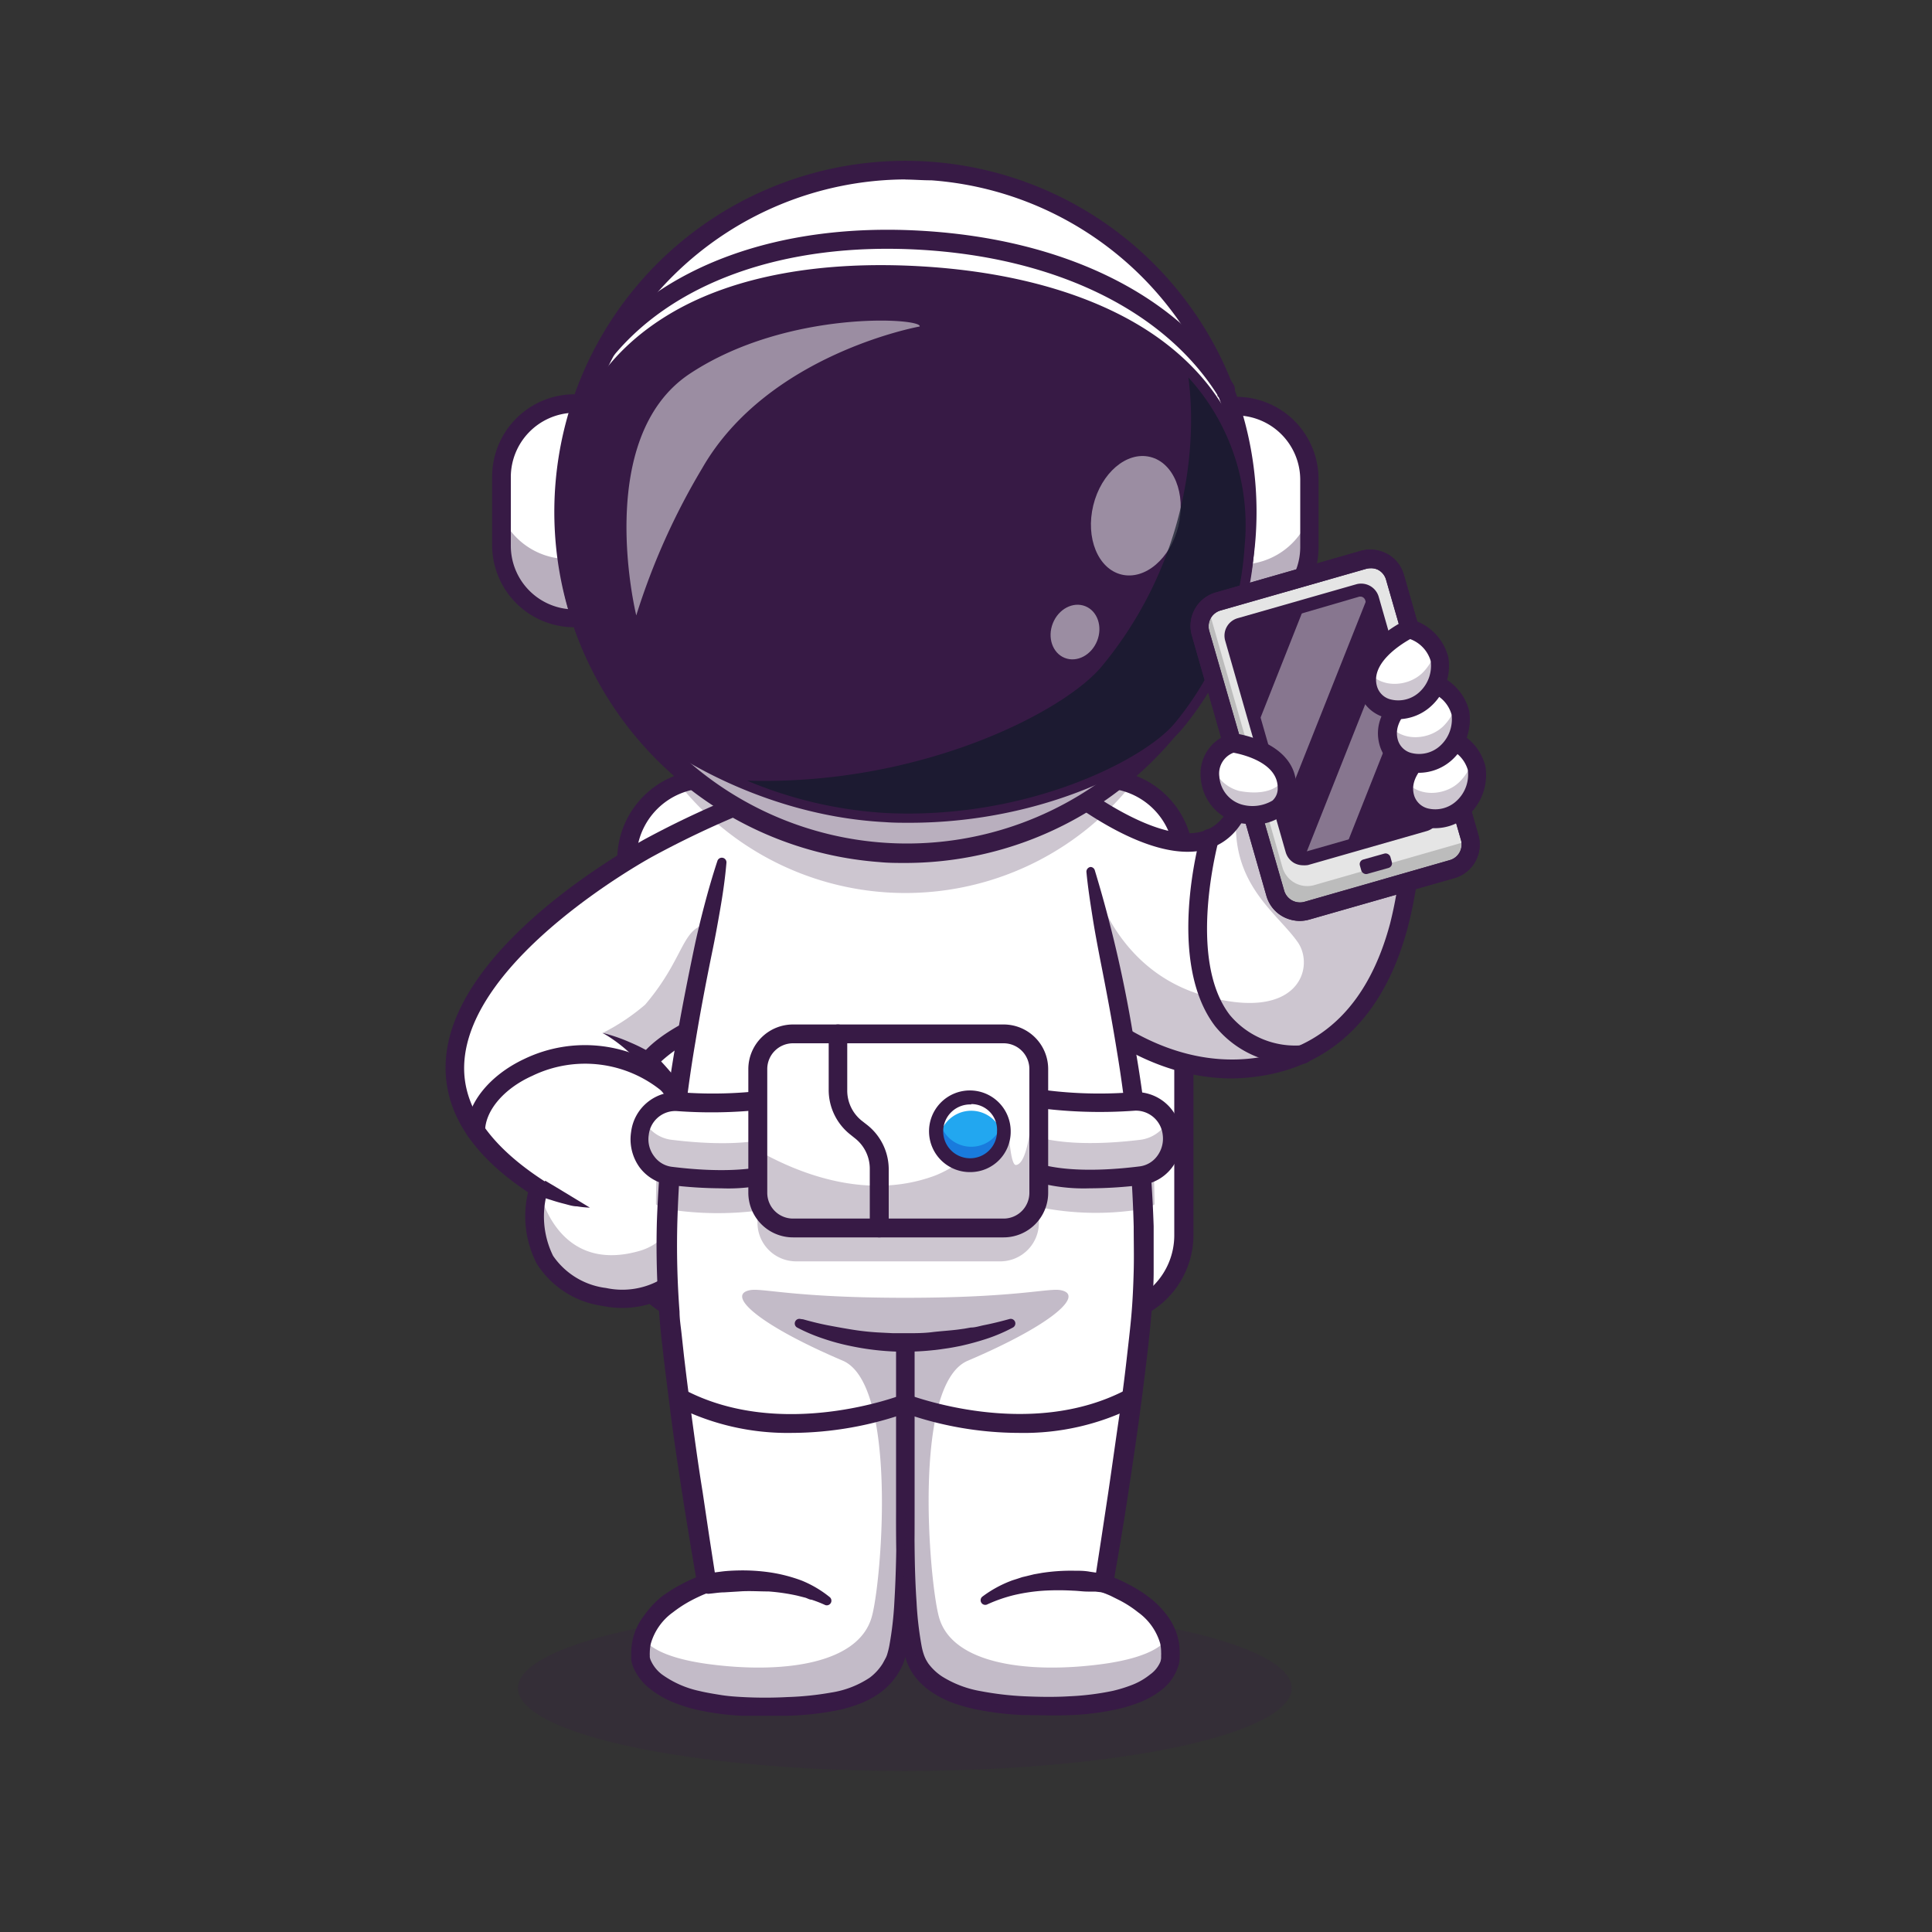 <svg xmlns="http://www.w3.org/2000/svg" viewBox="0 0 150 150"><rect x="0" y="0" width="150" height="150" fill="#333333" stroke="none"/><defs><style>.cls-1{opacity:0.2;}.cls-2{fill:#371a45;}.cls-3{fill:#fff;}.cls-4{opacity:0.25;}.cls-5{fill:#22a7f0;}.cls-6{fill:#197bdd;}.cls-7{opacity:0.3;}.cls-8{opacity:0.35;}.cls-9{opacity:0.5;}.cls-10{opacity:0.7;}.cls-11{fill:#111a28;}.cls-12{fill:#e5e5e5;}.cls-13{fill:#bcbcbc;}.cls-14{opacity:0.4;}.cls-15{fill:none;}</style></defs><title>benefit-avatar-3_1</title><g id="Layer_2" data-name="Layer 2"><g id="Layer_1-2" data-name="Layer 1"><g class="cls-1"><ellipse class="cls-2" cx="70.25" cy="131.07" rx="30.04" ry="6.43"/></g><path class="cls-3" d="M91.89,67.25V95.37a6.78,6.78,0,0,1-6.78,6.78H55.47a6.79,6.79,0,0,1-6.78-6.78V67.25a6.73,6.73,0,0,1,1.45-4.18l0,0a6.81,6.81,0,0,1,2.65-2,6.89,6.89,0,0,1,2.65-.53H85.11a6.8,6.8,0,0,1,4.48,1.68l.17.16A6.77,6.77,0,0,1,91.89,67.25Z"/><path class="cls-2" d="M85.66,102.87H54.92a7,7,0,0,1-7-7V66.71a7,7,0,0,1,7-6.95H85.66a7,7,0,0,1,7,6.95V95.92A7,7,0,0,1,85.66,102.87ZM54.92,61.2a5.51,5.51,0,0,0-5.51,5.51V95.92a5.52,5.52,0,0,0,5.51,5.51H85.66a5.52,5.52,0,0,0,5.51-5.51V66.71a5.51,5.51,0,0,0-5.51-5.51Z"/><path class="cls-3" d="M97.6,82.88c-8.17,1.1-14.13-5.29-14.13-5.29l-1.19-9.36L81.21,59.8s11.27,10,14.82,3.28a11,11,0,0,0,1-4.55c0-.17,0-.35,0-.52l.08,0,12.45,4.18S111.14,81.05,97.6,82.88Z"/><g class="cls-4"><path class="cls-2" d="M97.6,82.88c-8.17,1.1-14.13-5.29-14.13-5.29l-1.19-9.36,2.4-.59s1.4,7.54,8.79,9.66,8.64-2.22,7.28-4.16C99.12,70.83,95.5,68.63,96,63.08A14.82,14.82,0,0,1,96.67,60c.16-.53.29-1,.39-1.46,0-.17.07-.34.1-.5l12.45,4.18S111.14,81.05,97.6,82.88Z"/></g><path class="cls-2" d="M95.67,83.73c-7.37,0-12.5-5.4-12.73-5.65a.72.72,0,1,1,1-1c.06.06,5.82,6.1,13.51,5.06,5.29-.71,8.82-4.23,10.48-10.45a32.23,32.23,0,0,0,.94-9L97.75,59c-.26,3.58-1.42,5.85-3.47,6.73-5,2.16-13.21-5.07-13.55-5.38a.72.72,0,0,1,1-1.08c2.18,1.94,8.59,6.63,12,5.14,1.66-.72,2.55-2.88,2.65-6.41l0-1,13.91,4.67,0,.47a32.3,32.3,0,0,1-1,9.89c-1.8,6.77-5.84,10.76-11.68,11.55A15.75,15.75,0,0,1,95.67,83.73Z"/><path class="cls-3" d="M41.83,92.25s-2.23,6.94,5.09,8.43a6.75,6.75,0,0,0,3.7-.25c4.86-1.79,7.21-9.28.83-16.77-.33-.4-.7-.79-1.08-1.19l0,0a5.59,5.59,0,0,1,1.42-1.35,16.16,16.16,0,0,1,3-1.67l2.63-8h0l3.3-10.09s-2.6.88-5.92,2.38c-1.4.64-2.93,1.38-4.45,2.22,0,0-.72.39-1.85,1.09C42.7,70.56,26.29,82.36,41.83,92.25Z"/><g class="cls-4"><path class="cls-2" d="M55.55,72.87l-.79,6.53c-3.54,1.53-4.44,3-4.44,3l0,0a13.26,13.26,0,0,0-3.57-2.18A16.23,16.23,0,0,0,50.09,78c3.56-4.18,2.64-6.66,6-6.24C56.6,71.79,55.89,72.15,55.55,72.87Z"/></g><path class="cls-2" d="M48.33,101.55a7.49,7.49,0,0,1-1.55-.16,7.21,7.21,0,0,1-5.09-3.25A8,8,0,0,1,41,92.57c-4.38-2.91-6.53-6.26-6.4-10,.34-9.18,14.76-17,15.38-17.37a72.4,72.4,0,0,1,10.48-4.65.71.71,0,0,1,.91.45.72.72,0,0,1-.45.91A73.44,73.44,0,0,0,50.67,66.5c-.15.08-14.32,7.81-14.63,16.17-.12,3.27,2,6.29,6.17,9l.47.3-.17.53a6.94,6.94,0,0,0,.43,5A5.85,5.85,0,0,0,47.06,100a6,6,0,0,0,6.61-3.15c1.69-3.11,1.56-8.4-3.87-13.9l-.39-.4.29-.48c.09-.15,1-1.52,4.08-3a.72.72,0,0,1,1,.34.71.71,0,0,1-.34,1,11.22,11.22,0,0,0-3.11,2C56.81,88.3,56.82,94,54.94,97.51A7.48,7.48,0,0,1,48.33,101.55Z"/><path class="cls-2" d="M42.33,91.67l.86.51.86.52,1.75,1.06a7.32,7.32,0,0,1-1-.1c-.34,0-.68-.12-1-.2s-.67-.18-1-.29a9.59,9.59,0,0,1-1-.35Z"/><g class="cls-4"><path class="cls-2" d="M46.92,100.68c-7.23-1.47-5.14-8.27-5.09-8.43h0s1.25,6.73,7.79,4.88c4.18-1.18,3.83-7.07,3-11.17a4.24,4.24,0,0,0,.18-.5h0C58.6,94.05,53.47,102,46.92,100.68Z"/></g><path class="cls-2" d="M36.94,88.56a.72.72,0,0,1-.72-.72c0-2.13,1.76-4.34,4.48-5.62a10.87,10.87,0,0,1,11.66,1.43.72.72,0,0,1-.92,1.11,9.4,9.4,0,0,0-10.12-1.23c-2.23,1-3.66,2.73-3.66,4.31a.72.72,0,0,1-.71.72Z"/><path class="cls-2" d="M50.14,82.93c-.24-.25-.5-.51-.76-.75l-.81-.72A11.8,11.8,0,0,0,46.8,80.2a13,13,0,0,1,2.1.72c.35.15.68.3,1,.47s.66.33,1,.53Z"/><path class="cls-2" d="M64.15,125a.76.76,0,0,1-.38-.11c-3.53-2.22-8.72-1.24-8.77-1.23a.72.72,0,0,1-.85-.56.73.73,0,0,1,.57-.85c.24,0,5.79-1.11,9.81,1.42a.72.72,0,0,1-.38,1.33Z"/><path class="cls-3" d="M84.68,67.64c2,9.7,5.19,22.87,3.8,35.92-.89,8.37-2.76,19.37-2.76,19.37s5.55,1.82,5.15,5.76c0,.11.24,4.22-10.75,3.81-4.65-.17-7.82-1.06-9-3.51-1-2.2-.87-12-.87-12V103.22h0V117s.15,9.76-.87,12c-1.13,2.45-3.78,3.34-8.43,3.51-11,.41-11.26-3.7-11.27-3.81-.39-3.94,5.15-5.76,5.15-5.76s-1.86-11-2.75-19.37C50.68,90.2,54,76.67,56.05,67"/><path class="cls-2" d="M85,67.57a99,99,0,0,1,3.11,13.64,99,99,0,0,1,1.46,14c0,1.18,0,2.36,0,3.53s-.1,2.36-.2,3.53-.23,2.34-.37,3.5-.28,2.32-.44,3.48c-.3,2.31-.65,4.61-1,6.92s-.74,4.6-1.15,6.9l-.48-.81h0c.33.12.6.23.89.36s.56.26.84.41a10.76,10.76,0,0,1,1.58,1,7,7,0,0,1,1.37,1.39,4.9,4.9,0,0,1,.87,1.86,4.54,4.54,0,0,1,.11,1,2.17,2.17,0,0,1,0,.26v.14h0v.08a2.28,2.28,0,0,1-.11.6,3.75,3.75,0,0,1-1.22,1.78,6.64,6.64,0,0,1-1.71,1,11.7,11.7,0,0,1-1.8.56,20.49,20.49,0,0,1-3.63.46c-1.21.05-2.41,0-3.61,0a23.51,23.51,0,0,1-3.61-.42,13.11,13.11,0,0,1-1.81-.49,7.86,7.86,0,0,1-1.74-.87A5.4,5.4,0,0,1,70.91,130q-.15-.23-.27-.45l-.11-.23a2.72,2.72,0,0,1-.11-.25,7,7,0,0,1-.26-1,27,27,0,0,1-.42-3.62c-.15-2.38-.18-4.74-.17-7.12V103.22l.72.72h0l.72-.72v14.12c0,2.37,0,4.73-.17,7.11a28.51,28.51,0,0,1-.41,3.61,7.44,7.44,0,0,1-.25.95l-.1.26a2.4,2.4,0,0,0-.11.23l-.25.44a5.56,5.56,0,0,1-1.38,1.48,7.36,7.36,0,0,1-1.73.91,10.94,10.94,0,0,1-1.82.5,23.54,23.54,0,0,1-3.62.38c-1.19,0-2.39,0-3.6,0a20.47,20.47,0,0,1-3.62-.5,12.09,12.09,0,0,1-1.79-.59,7.42,7.42,0,0,1-1.69-1,4.21,4.21,0,0,1-1.3-1.67,2.46,2.46,0,0,1-.16-.58v-.28c0-.09,0-.18,0-.26a4.69,4.69,0,0,1,1-2.9A7.52,7.52,0,0,1,51.32,124a12.32,12.32,0,0,1,1.59-1c.27-.15.55-.28.84-.41s.56-.24.88-.36h0l-.49.81q-.61-3.49-1.16-7c-.36-2.33-.72-4.67-1-7-.15-1.17-.3-2.34-.44-3.52l-.2-1.76c-.06-.59-.12-1.19-.16-1.79A68.08,68.08,0,0,1,51,94.84a100,100,0,0,1,1.53-14.16c.4-2.33.86-4.65,1.35-7,.24-1.15.52-2.3.82-3.44s.63-2.28,1-3.4a.36.36,0,0,1,.7.15c-.1,1.19-.27,2.36-.47,3.52s-.41,2.32-.65,3.47c-.47,2.3-.91,4.61-1.29,6.92a100.81,100.81,0,0,0-1.4,13.95,67.7,67.7,0,0,0,.17,7c0,.58.1,1.16.16,1.74l.19,1.74c.14,1.17.28,2.34.44,3.5.31,2.33.62,4.66,1,7l.52,3.49.54,3.49.1.61-.58.19h0c-.23.08-.51.19-.75.3s-.51.24-.75.37a9.75,9.75,0,0,0-1.37.89,4.52,4.52,0,0,0-1.73,2.44,3.36,3.36,0,0,0-.08.71,1.09,1.09,0,0,0,0,.18v.16a1.08,1.08,0,0,0,.08.26,2.8,2.8,0,0,0,.86,1.08,7.76,7.76,0,0,0,2.92,1.29c.54.13,1.1.22,1.66.31s1.13.13,1.71.16c1.14.06,2.3.06,3.45,0a23.59,23.59,0,0,0,3.4-.35,7.45,7.45,0,0,0,3-1.16,4.07,4.07,0,0,0,1-1.09l.18-.33.09-.17.06-.15a6.3,6.3,0,0,0,.19-.75,26.52,26.52,0,0,0,.39-3.41c.14-2.32.17-4.67.16-7V102.5H71v14.87c0,2.35,0,4.7.16,7a26.52,26.52,0,0,0,.39,3.41,4.8,4.8,0,0,0,.2.75l.06.15.08.17c.06.1.12.21.19.31a4.2,4.2,0,0,0,1.06,1,8.31,8.31,0,0,0,3,1.14,24.05,24.05,0,0,0,3.41.4c1.15.05,2.32.07,3.46,0a20.82,20.82,0,0,0,3.38-.42,11,11,0,0,0,1.57-.49,5.24,5.24,0,0,0,1.33-.78A2.31,2.31,0,0,0,90.1,129a1.57,1.57,0,0,0,.05-.27v-.23a1.09,1.09,0,0,0,0-.18,3.35,3.35,0,0,0-.07-.71,4.53,4.53,0,0,0-1.73-2.44,8.62,8.62,0,0,0-1.38-.9l-.74-.37c-.25-.11-.52-.22-.75-.3h0l-.59-.16.1-.64.53-3.45.52-3.44c.34-2.3.65-4.6,1-6.9.15-1.15.3-2.3.43-3.46s.27-2.3.37-3.44.15-2.29.18-3.44,0-2.3,0-3.45a98.14,98.14,0,0,0-1.33-13.77c-.37-2.29-.8-4.57-1.25-6.84-.22-1.14-.44-2.29-.62-3.44s-.36-2.3-.47-3.47h0a.37.37,0,0,1,.33-.39A.36.36,0,0,1,85,67.57Z"/><path class="cls-2" d="M85.58,123.63l-.55-.06-.57,0c-.38,0-.76-.06-1.14-.07a19.42,19.42,0,0,0-2.29,0,14.2,14.2,0,0,0-2.25.33,11.53,11.53,0,0,0-2.16.75h0a.36.36,0,0,1-.36-.61,9.09,9.09,0,0,1,2.2-1.22c.2-.08.4-.13.6-.2l.3-.1.3-.07.61-.15.62-.11a14.89,14.89,0,0,1,2.49-.17c.42,0,.83,0,1.25.08l.62.09c.21,0,.4.07.63.12a.72.72,0,0,1-.24,1.42Z"/><path class="cls-2" d="M54.8,122.22l.64-.13.62-.08c.41-.05.83-.07,1.24-.08a14.81,14.81,0,0,1,2.49.15,12.16,12.16,0,0,1,2.44.63A8.6,8.6,0,0,1,64.42,124a.36.36,0,0,1-.34.62h0a9.9,9.9,0,0,0-1.07-.42c-.18,0-.35-.13-.54-.17l-.55-.14a15.45,15.45,0,0,0-2.25-.33c-.76,0-1.52-.06-2.28,0l-1.15.07c-.37,0-.77.07-1.12.1h0a.72.72,0,0,1-.24-1.42Z"/><g class="cls-4"><path class="cls-2" d="M89.64,93.51a2.64,2.64,0,0,1-1.07.38,22.21,22.21,0,0,1-7.91-.17v1.21a3,3,0,0,1-2.92,3h-16a3,3,0,0,1-2.93-3V94a25.19,25.19,0,0,1-6.74-.08,2.65,2.65,0,0,1-1.14-.41c0-1.69.08-3.36.18-5a2.72,2.72,0,0,1,1.29-.33h.13a49,49,0,0,0,6.28,0V85.92a3,3,0,0,1,2.93-3h16A2.94,2.94,0,0,1,80.51,85a3,3,0,0,1,.15,1v2a41.47,41.47,0,0,0,7.44.18h.13a2.69,2.69,0,0,1,1.23.3C89.56,90.11,89.62,91.81,89.64,93.51Z"/></g><path class="cls-3" d="M60.93,90.78c-2.46,1-6.26.82-8.85.49A2.86,2.86,0,0,1,49.66,88h0a2.82,2.82,0,0,1,2.88-2.47,35.87,35.87,0,0,0,8.37-.35"/><g class="cls-4"><path class="cls-2" d="M60.93,90.78c-2.46,1-6.26.82-8.85.49A2.86,2.86,0,0,1,49.66,88,2.79,2.79,0,0,1,50,87a2.78,2.78,0,0,0,2.11,1.49c2.59.32,6.38.54,8.84-.49Z"/></g><path class="cls-2" d="M56,92.26A33.55,33.55,0,0,1,52,92a3.49,3.49,0,0,1-2.33-1.35A3.72,3.72,0,0,1,49,87.88a3.52,3.52,0,0,1,3.63-3.09,33,33,0,0,0,8.16-.34c.36-.08,1.23-.09,1.76,1.53.58,1.82.46,4.73-1.29,5.47h0A13.87,13.87,0,0,1,56,92.26Zm-3.63-6a2.08,2.08,0,0,0-2,1.85,2.18,2.18,0,0,0,.43,1.68,2,2,0,0,0,1.36.8c3.69.46,6.7.3,8.48-.44h0c.33-.14.58-.62.67-1.33a5,5,0,0,0-.43-2.89,36.87,36.87,0,0,1-8.38.33Z"/><path class="cls-3" d="M79.72,90.78c2.45,1,6.25.82,8.84.49A2.86,2.86,0,0,0,91,88h0a2.81,2.81,0,0,0-2.88-2.47,35.78,35.78,0,0,1-8.36-.35"/><g class="cls-4"><path class="cls-2" d="M88.57,91.27c-2.6.33-6.4.54-8.85-.49V88c2.45,1,6.25.81,8.84.49A2.81,2.81,0,0,0,90.68,87a3,3,0,0,1,.3,1A2.86,2.86,0,0,1,88.57,91.27Z"/></g><path class="cls-2" d="M84.6,92.26a13.78,13.78,0,0,1-5.16-.81c-1.76-.74-1.88-3.65-1.29-5.47.52-1.62,1.4-1.61,1.75-1.53a33.07,33.07,0,0,0,8.17.34,3.52,3.52,0,0,1,3.62,3.09A3.72,3.72,0,0,1,91,90.64,3.49,3.49,0,0,1,88.65,92,33.41,33.41,0,0,1,84.6,92.26ZM79.75,85.9a5,5,0,0,0-.43,2.89c.1.71.34,1.19.67,1.33h0c1.78.74,4.79.9,8.48.44a2,2,0,0,0,1.37-.8,2.26,2.26,0,0,0,.43-1.68,2.1,2.1,0,0,0-2.13-1.85A37,37,0,0,1,79.75,85.9Z"/><path class="cls-3" d="M80.66,83.3v9a3,3,0,0,1-2.92,3h-16a3,3,0,0,1-2.93-3v-9a3,3,0,0,1,2.93-3h16a3,3,0,0,1,2.77,2.07A3.12,3.12,0,0,1,80.66,83.3Z"/><g class="cls-4"><path class="cls-2" d="M80.66,83.3v9a3,3,0,0,1-2.92,3h-16a3,3,0,0,1-2.93-3v-3c2.76,1.58,8.23,4,13.71,2,2.68-1,5.75-4.25,5.75-4.25s.12,3.45.61,3.4c1.37-.15,1.36-7.14,1.62-8.1A3.12,3.12,0,0,1,80.66,83.3Z"/></g><path class="cls-2" d="M77.92,96.07H61.57a3.47,3.47,0,0,1-3.47-3.46V83a3.47,3.47,0,0,1,3.47-3.46H77.92A3.46,3.46,0,0,1,81.38,83v9.61A3.46,3.46,0,0,1,77.92,96.07ZM61.57,81a2,2,0,0,0-2,2v9.61a2,2,0,0,0,2,2H77.92a2,2,0,0,0,2-2V83a2,2,0,0,0-2-2Z"/><ellipse class="cls-5" cx="75.41" cy="87.8" rx="2.52" ry="2.62"/><path class="cls-3" d="M77.93,87.81a2.29,2.29,0,0,1-.05.52,2.51,2.51,0,0,0-4.95,0,3.05,3.05,0,0,1-.05-.52,2.53,2.53,0,1,1,5.05,0Z"/><path class="cls-6" d="M77.93,87.8a2.53,2.53,0,1,1-5.05,0,2.69,2.69,0,0,1,.09-.7,2.5,2.5,0,0,0,4.87,0A2.69,2.69,0,0,1,77.93,87.8Z"/><path class="cls-2" d="M75.41,91a3.17,3.17,0,1,1,3.06-3.17A3.13,3.13,0,0,1,75.41,91Zm0-5.25a2.09,2.09,0,1,0,2,2.08A2,2,0,0,0,75.41,85.72Z"/><path class="cls-2" d="M68.25,96.07a.72.72,0,0,1-.72-.72V90.74a3,3,0,0,0-1.12-2.34l-.4-.32a4.41,4.41,0,0,1-1.67-3.47V80.26a.72.72,0,1,1,1.44,0v4.35A3,3,0,0,0,66.89,87l.41.32A4.39,4.39,0,0,1,69,90.74v4.61A.72.72,0,0,1,68.25,96.07Z"/><path class="cls-2" d="M61.46,111.25a19.13,19.13,0,0,1-9.1-2.13.72.72,0,1,1,.68-1.27c7.59,4.07,16.9.48,17,.44a.74.74,0,0,1,.94.41.72.72,0,0,1-.41.93A27,27,0,0,1,61.46,111.25Z"/><path class="cls-2" d="M79.12,111.25A26.9,26.9,0,0,1,70,109.63a.72.72,0,0,1-.41-.93.74.74,0,0,1,.94-.41h0c.09,0,9.39,3.63,17-.44a.71.71,0,0,1,1,.29.72.72,0,0,1-.29,1A19.14,19.14,0,0,1,79.12,111.25Z"/><path class="cls-3" d="M63.26,102.87a20,20,0,0,0,14.08,0s-1.89-1.5-7-1.5S63.26,102.87,63.26,102.87Z"/><path class="cls-2" d="M62.35,102.43c.64.18,1.31.35,2,.48s1.35.25,2,.35,1.36.17,2,.2l1,.05c.34,0,.68,0,1,0,.68,0,1.36,0,2-.08s1.36-.12,2-.2l.51-.07.51-.09c.33,0,.67-.11,1-.18.67-.13,1.35-.3,2-.48h0a.36.36,0,0,1,.45.25.36.36,0,0,1-.18.41,12.86,12.86,0,0,1-2,.86,21.31,21.31,0,0,1-2.08.57c-.35.07-.71.14-1.06.19s-.72.11-1.08.14c-.71.08-1.43.11-2.16.12a20.64,20.64,0,0,1-4.29-.46,16.85,16.85,0,0,1-2.08-.57,13.33,13.33,0,0,1-2-.85.36.36,0,0,1-.14-.49.36.36,0,0,1,.42-.17Z"/><g class="cls-4"><path class="cls-2" d="M87.77,61a22.49,22.49,0,0,1-34.95,0,6.89,6.89,0,0,1,2.65-.53H85.11A6.69,6.69,0,0,1,87.77,61Z"/></g><g class="cls-7"><path class="cls-2" d="M90.87,128.69c0,.11-.28,4.22-11.27,3.81-4.65-.17-7.3-1.06-8.43-3.51a16.18,16.18,0,0,1-.74-4.63l-.1-7.38-.18,7.38a16.18,16.18,0,0,1-.74,4.63c-1.13,2.45-3.78,3.34-8.43,3.51-11,.41-11.26-3.7-11.27-3.81a3.89,3.89,0,0,1,.17-1.58c.4.66,1.58,1.6,5.06,2.08,5.65.77,11.72.08,12.75-3.68.78-2.82,2-18-2.24-19.86-6.64-2.83-9.08-5.12-7.23-5.48.94-.19,3.41.59,12.07.59s11.14-.78,12.07-.59c1.85.36-.59,2.65-7.23,5.48-4.29,1.84-3,17-2.24,19.86,1,3.76,7.1,4.45,12.75,3.68,3.48-.48,4.67-1.42,5.06-2.08A3.73,3.73,0,0,1,90.87,128.69Z"/></g><path class="cls-3" d="M96,48.19h0a.55.55,0,0,1-.53-.55l.06-15.57a.54.54,0,0,1,.54-.54h0a5.68,5.68,0,0,1,5.65,5.7l0,5.31A5.67,5.67,0,0,1,96,48.19Z"/><path class="cls-2" d="M96,48.32h0a.68.68,0,0,1-.66-.68l.06-15.57A.67.67,0,0,1,96,31.4h0a5.8,5.8,0,0,1,5.78,5.83l0,5.31A5.81,5.81,0,0,1,96,48.32Zm0-.26h0a5.55,5.55,0,0,0,5.54-5.52l0-5.31A5.55,5.55,0,0,0,96,31.66h0a.41.41,0,0,0-.41.41l-.06,15.57a.41.41,0,0,0,.41.42Z"/><g class="cls-8"><path class="cls-2" d="M101.67,40.05v2.49A5.67,5.67,0,0,1,96,48.19a.54.54,0,0,1-.53-.55V43.5a.55.55,0,0,0,.49.33h.37A5.67,5.67,0,0,0,101.67,40.05Z"/></g><path class="cls-2" d="M96,48.91h0a1.31,1.31,0,0,1-.89-.38,1.19,1.19,0,0,1-.36-.89l.06-15.57A1.27,1.27,0,0,1,96,30.81h0a6.38,6.38,0,0,1,6.37,6.42l0,5.31A6.4,6.4,0,0,1,96,48.91Zm.22-16.65-.06,15.2a5,5,0,0,0,4.79-4.93l0-5.31A5,5,0,0,0,96.21,32.26Z"/><path class="cls-3" d="M44.63,31.33h0a.54.54,0,0,1,.54.54l-.06,15.57a.54.54,0,0,1-.54.54h0a5.66,5.66,0,0,1-5.65-5.69l0-5.31A5.67,5.67,0,0,1,44.63,31.33Z"/><path class="cls-2" d="M44.57,48.11h0a5.79,5.79,0,0,1-5.78-5.82l0-5.31a5.81,5.81,0,0,1,5.8-5.78h0a.67.67,0,0,1,.48.2.67.67,0,0,1,.19.47l-.06,15.57A.67.67,0,0,1,44.57,48.11Zm0-16.65A5.54,5.54,0,0,0,39.07,37l0,5.31a5.53,5.53,0,0,0,5.52,5.56h0a.41.41,0,0,0,.41-.41L45,31.87a.41.41,0,0,0-.41-.41h0Z"/><g class="cls-8"><path class="cls-2" d="M45.13,43.12l0,4.32a.54.54,0,0,1-.54.54,5.66,5.66,0,0,1-5.65-5.69V40.05a5.66,5.66,0,0,0,5.15,3.35h.57A.55.55,0,0,0,45.13,43.12Z"/></g><path class="cls-2" d="M44.57,48.7h0a6.38,6.38,0,0,1-6.36-6.42l0-5.31a6.4,6.4,0,0,1,6.39-6.36h0a1.26,1.26,0,0,1,.89.37,1.29,1.29,0,0,1,.36.89l-.06,15.58A1.26,1.26,0,0,1,44.57,48.7Zm-.12-16.65A5,5,0,0,0,39.66,37l0,5.31a4.94,4.94,0,0,0,4.75,5Z"/><circle class="cls-3" cx="70.3" cy="39.76" r="26.54"/><path class="cls-2" d="M70.34,66.42c-.67,0-1.35,0-2-.07a26.67,26.67,0,1,1,28.59-24.6h0A26.66,26.66,0,0,1,70.34,66.42Zm-.06-53.07a26.35,26.35,0,1,0,2,.07C71.61,13.37,70.94,13.35,70.28,13.35Z"/><g class="cls-8"><path class="cls-2" d="M96.78,38.06a25.14,25.14,0,0,1,0,3.68,26.53,26.53,0,1,1-52.92-4c0-.42.07-.84.12-1.25a26.54,26.54,0,0,0,52.82,1.54Z"/></g><path class="cls-2" d="M70.32,67c-.68,0-1.37,0-2.06-.07A27.26,27.26,0,1,1,97.48,41.8l-.72-.06.72.06A27.29,27.29,0,0,1,70.32,67Zm0-53.07a25.78,25.78,0,1,0,2,.07C71.58,14,70.93,13.94,70.28,13.94Z"/><path class="cls-2" d="M96.63,42.42a23.77,23.77,0,0,1-5.4,13.7c-2.34,2.86-11.52,7.55-22.48,7-10.15-.52-19.07-6.48-21-9.6A23.78,23.78,0,0,1,44,39.26c.82-13.71,13-18.69,27.49-17.82S97.45,28.7,96.63,42.42Z"/><path class="cls-2" d="M70.61,63.88c-.63,0-1.25,0-1.89-.05-10.54-.54-19.54-6.66-21.63-9.93a24.55,24.55,0,0,1-3.83-14.68c.41-6.74,3.42-11.77,9-15,4.83-2.79,11.5-4,19.29-3.54s14.27,2.48,18.73,5.81c5.12,3.83,7.51,9.19,7.11,15.93a24.56,24.56,0,0,1-5.56,14.12C89.61,59.24,81.32,63.88,70.61,63.88ZM68.32,22.06c-6.17,0-11.44,1.18-15.38,3.44-5.1,2.94-7.87,7.58-8.24,13.81a23.11,23.11,0,0,0,3.61,13.82c1.88,3,10.58,8.76,20.48,9.26,11,.56,19.8-4.18,21.88-6.72a23.05,23.05,0,0,0,5.24-13.3l.72.05-.72-.05c1-16.86-16.79-19.75-24.49-20.21C70.37,22.09,69.33,22.06,68.32,22.06Z"/><g class="cls-9"><ellipse class="cls-3" cx="88.18" cy="40.04" rx="4.7" ry="3.4" transform="translate(28.4 116.23) rotate(-76.3)"/></g><g class="cls-9"><ellipse class="cls-3" cx="83.47" cy="49.08" rx="2.16" ry="1.85" transform="translate(7.06 108.56) rotate(-68.36)"/></g><g class="cls-10"><path class="cls-11" d="M92.27,29.31a17,17,0,0,1,4.36,13.11,23.84,23.84,0,0,1-5.4,13.7c-2.34,2.86-11.52,7.55-22.48,7A32.69,32.69,0,0,1,58,60.61c13.49.4,24.68-5.37,27.57-8.91a30.15,30.15,0,0,0,6.85-17.39A26.5,26.5,0,0,0,92.27,29.31Z"/></g><path class="cls-2" d="M95.08,31a.72.72,0,0,1-.49-.19l-.07-.07,0-.08C90.39,24.12,82,20,71.44,19.39S52,21.94,47.24,28.12l-.06.07a.72.72,0,0,1-1,0,.74.74,0,0,1,0-1c5.07-6.55,14.33-9.93,25.42-9.27s19.82,5,24.15,11.9a.71.71,0,0,1-.6,1.12Z"/><g class="cls-9"><path class="cls-3" d="M49.4,47.78S46,34,53.58,29s18.11-4.31,17.82-3.65c0,0-11.78,2.11-16.88,11A53,53,0,0,0,49.4,47.78Z"/></g><rect class="cls-12" x="95.82" y="44.61" width="15.68" height="24.96" rx="1.98" transform="translate(-11.71 30.73) rotate(-15.98)"/><path class="cls-13" d="M112.72,67.48,101.46,70.7A2,2,0,0,1,99,69.34L93.23,49.15a2,2,0,0,1,.56-2v0l5.78,20.19A2,2,0,0,0,102,68.73l11.26-3.23a1.9,1.9,0,0,0,.8-.44A2,2,0,0,1,112.72,67.48Z"/><path class="cls-2" d="M100.91,71.5a2.78,2.78,0,0,1-1.31-.34,2.66,2.66,0,0,1-1.28-1.62L92.54,49.35A2.7,2.7,0,0,1,94.39,46l11.26-3.23a2.74,2.74,0,0,1,2.06.24A2.67,2.67,0,0,1,109,44.64l5.78,20.19a2.7,2.7,0,0,1-1.85,3.34l-11.26,3.22A2.78,2.78,0,0,1,100.91,71.5Zm5.49-27.38a1.34,1.34,0,0,0-.35.05L94.79,47.39A1.28,1.28,0,0,0,94,48a1.29,1.29,0,0,0-.11,1L99.7,69.14a1.27,1.27,0,0,0,.6.76,1.29,1.29,0,0,0,1,.11l11.26-3.23.2.7-.2-.7a1.26,1.26,0,0,0,.87-1.56L107.61,45a1.25,1.25,0,0,0-.6-.75A1.21,1.21,0,0,0,106.4,44.12Z"/><path class="cls-2" d="M100.91,71.5a2.78,2.78,0,0,1-1.31-.34,2.66,2.66,0,0,1-1.28-1.62L92.54,49.35A2.7,2.7,0,0,1,94.39,46l11.26-3.23a2.74,2.74,0,0,1,2.06.24A2.67,2.67,0,0,1,109,44.64l5.78,20.19a2.7,2.7,0,0,1-1.85,3.34l-11.26,3.22A2.78,2.78,0,0,1,100.91,71.5Zm5.49-27.38a1.34,1.34,0,0,0-.35.05L94.79,47.39A1.28,1.28,0,0,0,94,48a1.29,1.29,0,0,0-.11,1L99.7,69.14a1.27,1.27,0,0,0,.6.76,1.29,1.29,0,0,0,1,.11l11.26-3.23.2.7-.2-.7a1.26,1.26,0,0,0,.87-1.56L107.61,45a1.25,1.25,0,0,0-.6-.75A1.21,1.21,0,0,0,106.4,44.12Z"/><path class="cls-2" d="M110.61,64l-6.13,1.75-3.06.88-.17,0a.89.89,0,0,1-.94-.65l-.82-2.83-1.92-6.72-2-6.88a.91.91,0,0,1,.62-1.11l5.1-1.46,4.09-1.17a.92.92,0,0,1,.88.23.85.85,0,0,1,.23.39l1.15,4,1.2,4.19,2.35,8.22A.9.9,0,0,1,110.61,64Z"/><g class="cls-14"><path class="cls-3" d="M106.29,46.08l-6.8,17.11-1.92-6.72L101.32,47l4.09-1.17A.92.92,0,0,1,106.29,46.08Z"/></g><g class="cls-14"><path class="cls-3" d="M108.87,54.68l-4.39,11.08-3.06.88-.17,0,6.42-16.18Z"/></g><path class="cls-2" d="M101.17,67.18a1.46,1.46,0,0,1-.68-.17,1.42,1.42,0,0,1-.67-.85l-4.7-16.43a1.41,1.41,0,0,1,1-1.74l9.19-2.63a1.42,1.42,0,0,1,1.74,1l4.7,16.43a1.42,1.42,0,0,1-1,1.74l-9.19,2.63A1.74,1.74,0,0,1,101.17,67.18Zm4.48-20.86-.1,0L96.36,49a.4.4,0,0,0-.27.49l4.7,16.42a.41.41,0,0,0,.19.24.39.39,0,0,0,.3,0l9.19-2.63a.4.4,0,0,0,.27-.48L106,46.61A.4.4,0,0,0,105.65,46.32Z"/><path class="cls-3" d="M95.68,57.7s4.24.55,4.24,3.43c0,1.95-1.83,2.39-3.7,2C94,62.73,92.66,58.88,95.68,57.7Z"/><g class="cls-4"><path class="cls-2" d="M99.92,61.13c0,1.95-1.83,2.39-3.7,2a3.17,3.17,0,0,1-2.15-3.89,3,3,0,0,0,2.15,2.17c1.56.3,3.09.05,3.56-1.18A2.65,2.65,0,0,1,99.92,61.13Z"/></g><path class="cls-2" d="M97.36,64a7.2,7.2,0,0,1-1.27-.13,3.86,3.86,0,0,1-2.86-3.44A3.23,3.23,0,0,1,95.41,57l.17-.07.19,0c.2,0,4.87.66,4.87,4.14a2.66,2.66,0,0,1-.94,2.15A3.63,3.63,0,0,1,97.36,64Zm-1.59-5.56a1.73,1.73,0,0,0-1.1,1.86,2.43,2.43,0,0,0,1.69,2.15,3.06,3.06,0,0,0,2.43-.29,1.25,1.25,0,0,0,.41-1C99.2,59.21,96.5,58.58,95.77,58.44Z"/><path class="cls-3" d="M112.32,57.28s-4.11,1.94-3.24,4.72c.62,2,3.26,2,4.52.69S115.54,58.63,112.32,57.28Z"/><g class="cls-4"><path class="cls-2" d="M113.59,62.69C112.34,64,109.7,64,109.08,62a2.56,2.56,0,0,1,0-1.5c.89,1.44,3.15,1.33,4.28.16a3.9,3.9,0,0,0,1-1.77A3.25,3.25,0,0,1,113.59,62.69Z"/></g><path class="cls-2" d="M111.38,64.3a3.84,3.84,0,0,1-.83-.09,2.92,2.92,0,0,1-2.16-2c-1-3.33,3.43-5.49,3.62-5.58l.29-.14.3.12a4.06,4.06,0,0,1,2.73,2.9,4.24,4.24,0,0,1-1.22,3.68A3.85,3.85,0,0,1,111.38,64.3Zm1-6.22c-.82.46-3.13,1.93-2.58,3.7a1.5,1.5,0,0,0,1.12,1,2.42,2.42,0,0,0,2.2-.63,2.77,2.77,0,0,0,.84-2.38A2.56,2.56,0,0,0,112.34,58.08Z"/><path class="cls-3" d="M111.06,53s-4.11,1.94-3.24,4.72c.62,2,3.26,2,4.51.68S114.28,54.31,111.06,53Z"/><g class="cls-4"><path class="cls-2" d="M112.33,58.36c-1.25,1.3-3.89,1.3-4.51-.68a2.56,2.56,0,0,1,0-1.5c.89,1.44,3.15,1.32,4.28.16a4,4,0,0,0,1-1.77A3.23,3.23,0,0,1,112.33,58.36Z"/></g><path class="cls-2" d="M110.12,60a3.84,3.84,0,0,1-.83-.09,2.92,2.92,0,0,1-2.16-2c-1-3.34,3.43-5.5,3.62-5.59l.29-.13.3.12a4.08,4.08,0,0,1,2.73,2.9,4.27,4.27,0,0,1-1.22,3.68A3.85,3.85,0,0,1,110.12,60Zm1-6.22c-.82.46-3.13,1.92-2.58,3.7a1.47,1.47,0,0,0,1.12,1,2.42,2.42,0,0,0,2.2-.62,2.78,2.78,0,0,0,.84-2.38A2.56,2.56,0,0,0,111.08,53.76Z"/><path class="cls-3" d="M109.44,48.81s-4.11,1.95-3.24,4.72c.62,2,3.26,2,4.51.69S112.66,50.16,109.44,48.81Z"/><g class="cls-4"><path class="cls-2" d="M110.71,54.22c-1.25,1.29-3.89,1.29-4.51-.69a2.56,2.56,0,0,1,0-1.5c.89,1.45,3.15,1.33,4.28.17a3.93,3.93,0,0,0,1-1.78A3.26,3.26,0,0,1,110.71,54.22Z"/></g><path class="cls-2" d="M108.5,55.84a3.31,3.31,0,0,1-.83-.1,2.91,2.91,0,0,1-2.16-2c-1.05-3.34,3.43-5.5,3.62-5.59l.29-.13.3.12a4.08,4.08,0,0,1,2.73,2.9,4.23,4.23,0,0,1-1.22,3.67A3.87,3.87,0,0,1,108.5,55.84Zm1-6.23c-.82.46-3.13,1.93-2.58,3.71a1.47,1.47,0,0,0,1.12,1,2.42,2.42,0,0,0,2.2-.62,2.78,2.78,0,0,0,.84-2.38A2.59,2.59,0,0,0,109.46,49.61Z"/><path class="cls-2" d="M101,82.59a7.91,7.91,0,0,1-6.66-2.92c-3.81-5-1.24-14.38-1.13-14.78a.72.72,0,0,1,1.39.39c0,.09-2.49,9.13.88,13.52a6.6,6.6,0,0,0,5.67,2.35.72.72,0,0,1,0,1.44Z"/><rect class="cls-2" x="105.59" y="66.47" width="2.46" height="1.16" rx="0.37" transform="translate(-14.17 31.46) rotate(-15.72)"/><rect class="cls-15" width="150" height="150"/></g></g></svg>